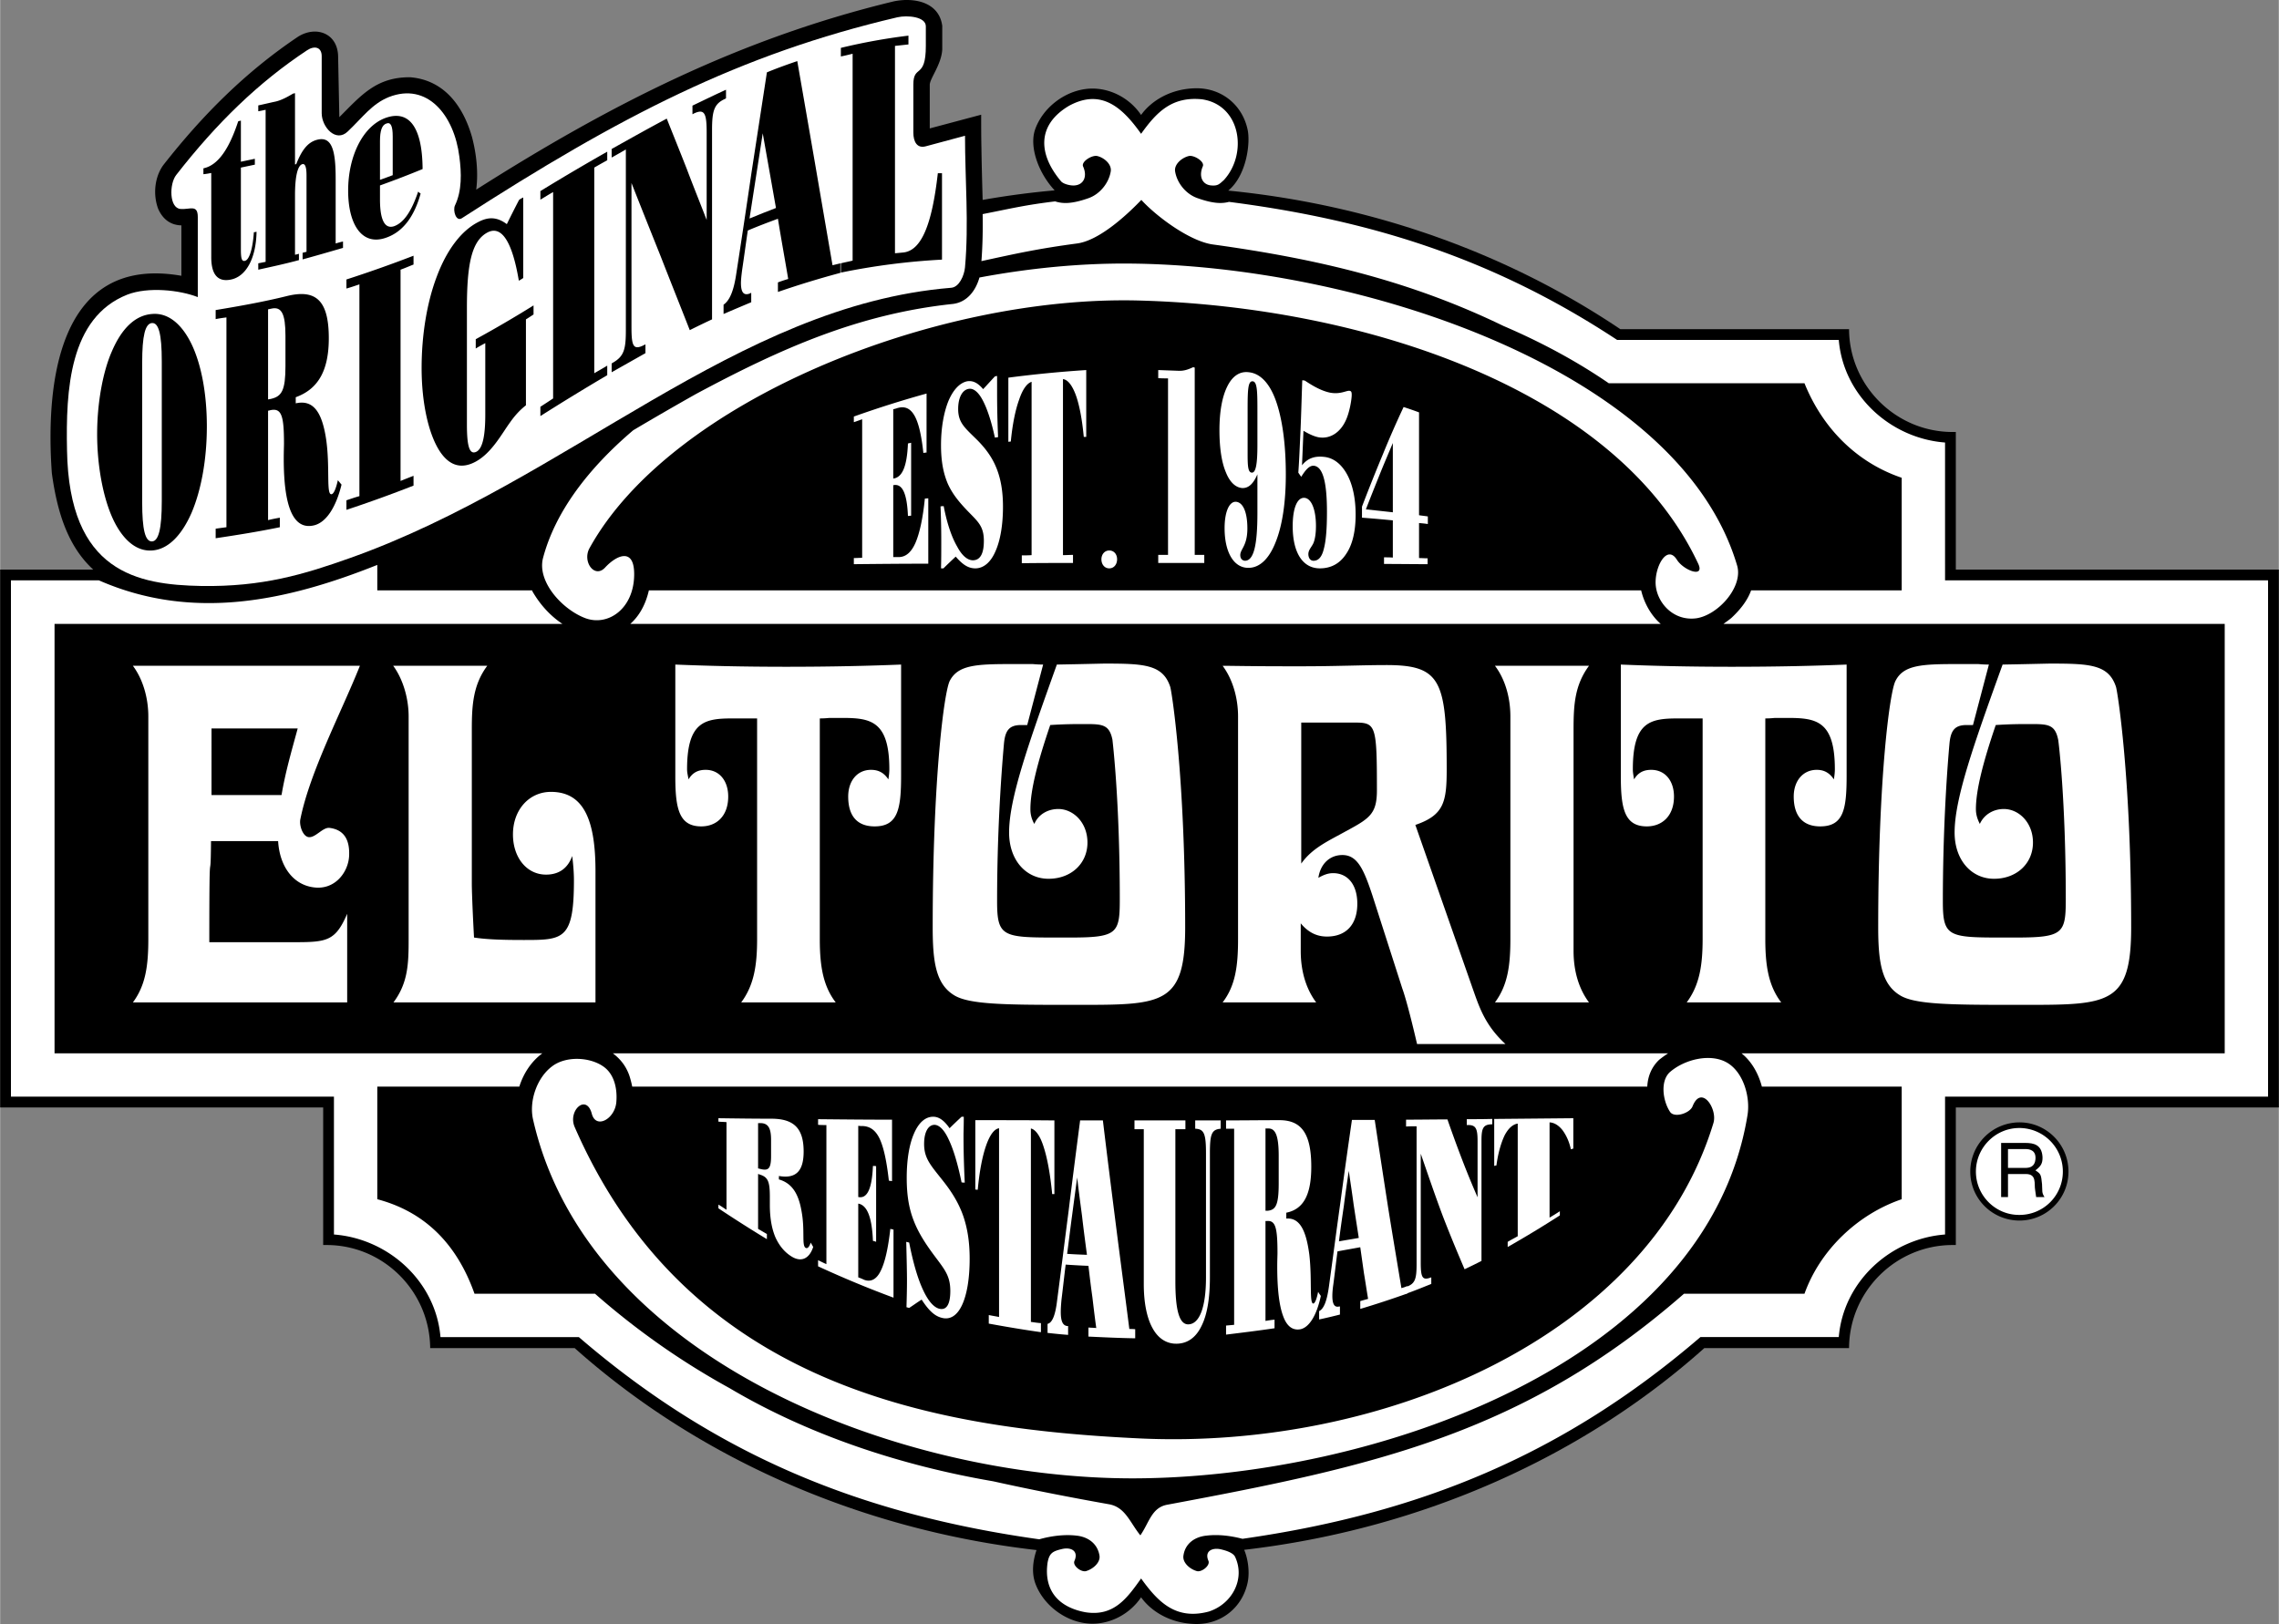<svg xmlns="http://www.w3.org/2000/svg" width="2500" height="1782" viewBox="0 0 167.49 119.404"><rect x="0" y="0" width="167.49" height="119.404" fill="#808080" stroke="none"/><path d="M30.132 5.68c2.502.198 3.906 2.124 4.554 4.41.324 1.242.468 2.592.306 3.852C44.82 7.696 54.36 2.835 65.682.1c1.476-.307 3.33.036 3.564 1.8v1.728c-.054 1.116-.918 2.143-.918 2.61v3.204l3.779-1.008c0 .81 0 1.62.019 2.448.018 1.278.054 2.538.09 3.816a62.432 62.432 0 0 1 5.292-.702c-1.206-1.296-1.872-3.204-1.44-4.464.522-1.512 2.034-2.772 3.726-2.988 1.494-.198 3.132.522 4.068 1.908.774-1.08 2.232-1.944 4.05-1.962 1.836-.018 3.384 1.188 3.78 3.042.216.972-.072 3.366-1.422 4.482 10.764 1.062 20.664 4.698 28.818 10.188H135.9c.018 4.158 3.438 7.56 7.614 7.56h.234v10.116h23.742v39.546h-23.742V91.54h-.234c-4.176 0-7.596 3.402-7.614 7.578h-10.638c-8.838 7.902-20.646 13.302-33.822 14.832.288.684.414 1.656.252 2.412-.396 1.854-1.944 3.06-3.78 3.042-1.818-.018-3.276-.882-4.05-1.962-.936 1.386-2.574 2.106-4.068 1.908-1.692-.216-3.204-1.477-3.726-2.988-.252-.756-.162-1.602.108-2.394-13.212-1.512-25.074-6.93-33.948-14.85h-10.62c-.035-4.176-3.438-7.578-7.614-7.578h-.252V81.423H0V41.877h6.84c-1.782-1.638-2.628-4.032-3.042-7.092-.468-6.57.45-16.092 9.522-14.508V16.57c-.828-.018-1.386-.486-1.71-1.224-.378-1.026-.27-2.304.378-3.204 2.862-3.654 6.048-6.858 9.918-9.45 1.296-.81 2.88-.27 2.934 1.422l.09 4.5c1.602-1.602 2.717-2.952 5.202-2.934z"/><path d="M121.068 79.894c.036-.738.306-1.44.882-1.98a8.48 8.48 0 0 1 .648-.468H45.036c.018.018.054.036.072.054.54.432.9.918 1.134 1.566.09.27.162.558.216.828h74.61z" fill="#fff"/><path d="M129.492 79.894c-.252-.954-.738-1.836-1.494-2.448h35.514V45.874h-36.846c.198-.144.378-.27.576-.432.774-.72 1.224-1.386 1.458-2.034h11.07v-8.28c-3.348-1.134-5.832-3.689-7.146-6.948h-14.382c-2.358-1.62-4.968-3.024-7.74-4.212-6.876-3.33-13.662-4.932-21.366-5.994-1.692-.234-4.14-2.052-5.256-3.276-1.242 1.296-3.186 3.006-4.734 3.204-2.826.378-4.374.72-7.02 1.296.09-1.152.108-2.304.09-3.456 2.106-.414 3.096-.666 5.328-.936.558.18 1.224.198 2.448-.234.828-.288 1.494-1.098 1.638-1.962.09-.522-.468-1.008-.972-1.134-.378-.108-1.206.396-1.062.756.342.756.036 1.368-.648 1.404-.27.018-.756-.09-.954-.288-1.656-1.944-1.854-4.122.558-5.562 2.394-1.314 3.96.144 5.31 2.052 1.134-1.584 2.25-2.754 4.464-2.538 2.88.414 3.384 4.014 1.62 5.94-.324.288-.432.432-.9.396-.666-.036-.972-.648-.648-1.404.162-.36-.684-.864-1.044-.756-.504.126-1.08.612-.99 1.134.144.864.81 1.674 1.656 1.962 1.116.396 1.764.414 2.304.27 10.476 1.35 19.494 4.194 28.53 10.152h16.29c.342 4.086 3.798 7.236 7.812 7.542V42.67h23.742v37.962h-23.742v10.134c-4.014.306-7.47 3.456-7.812 7.542h-10.17c-10.098 8.676-20.664 12.978-33.66 14.832-.828-.216-1.764-.342-2.646-.234-.882.09-1.566.594-1.692 1.458-.09.522.468 1.008.99 1.152.36.09.99-.414.846-.756-.324-.756.342-1.008.99-.828.45.108.864.288.972.54.756 1.62-.216 3.456-1.926 4.014-2.466.666-3.78-.756-4.986-2.43-1.044 1.476-2.016 2.808-4.086 2.484-1.962-.36-3.078-1.584-2.79-3.636.126-.702.36-.846 1.044-1.008.648-.162 1.26.107.936.864-.162.342.468.846.846.756.504-.145 1.081-.63.99-1.152-.144-.864-.828-1.368-1.692-1.458-.918-.108-1.908.036-2.736.27-13.068-1.836-23.724-6.156-33.84-14.868h-10.17c-.342-4.086-3.816-7.236-7.83-7.542V80.632H.792V42.669h6.462c6.93 3.042 13.878 1.494 20.466-1.134v1.872h11.376a.84.84 0 0 0 .09.18c.594.99 1.332 1.746 2.143 2.286H3.997v31.572h35.855c-.81.594-1.386 1.476-1.692 2.448H27.72v8.279c3.456.918 5.832 3.24 7.146 6.948h8.856a55.36 55.36 0 0 0 9.9 6.948c5.832 3.456 12.618 5.688 19.35 6.84 2.754.612 5.598 1.17 8.532 1.692 1.206.216 1.53 1.332 2.304 2.286.648-.936.828-2.034 1.962-2.25 15.156-2.825 26.227-5.22 37.998-15.516h8.856c1.152-3.222 3.924-5.85 7.146-6.948v-8.279h-10.278z" fill="#fff"/><path d="M47.682 43.408c-.252 1.098-.738 1.908-1.368 2.466h75.744c-.72-.63-1.224-1.548-1.44-2.466H47.682zM28.89 48.952c.702.954 1.134 2.358 1.134 3.726V69.04c0 1.782-.036 3.222-1.116 4.662h14.85v-9.648c0-3.834-.9-5.832-3.276-5.832-1.584 0-2.79 1.296-2.79 3.132 0 1.691 1.008 2.952 2.43 2.952.954 0 1.602-.468 1.926-1.368.09.738.126 1.332.126 1.782 0 4.356-.774 4.392-3.618 4.392h-.126c-1.494 0-2.664-.036-3.6-.18-.126-2.322-.162-3.618-.162-3.924V53.632c0-1.764.09-3.276 1.134-4.68H28.89zM22.068 60.22c-.108.468.198 1.368.684 1.332.468-.018.972-.72 1.44-.684 1.062.126 1.512.846 1.458 2.052-.054 1.206-1.044 2.538-2.609 2.322-1.53-.198-2.502-1.566-2.61-3.402h-4.932c-.036 3.978-.126-1.116-.126 7.434h6.372c2.304 0 2.916-.126 3.762-2.088v6.516H9.756c.936-1.26 1.134-2.7 1.134-4.662V52.678c0-1.368-.396-2.736-1.134-3.726h16.686C25.11 52.3 22.77 56.728 22.068 60.22zM54.468 73.702h6.948c-.937-1.224-1.17-2.7-1.17-4.662V52.822c.414 0 .647-.036.72-.036h.972c2.07 0 3.42.252 3.42 3.78 0 .252-.036.504-.072.738-.324-.486-.72-.702-1.278-.702-1.008 0-1.674.81-1.674 1.962 0 1.439.666 2.196 1.944 2.196 1.71 0 1.944-1.278 1.944-3.726v-8.172c-2.232.09-5.04.162-8.442.162-3.276 0-5.976-.072-8.154-.162v8.244c0 2.376.288 3.654 1.908 3.654 1.116 0 1.98-.756 1.98-2.196 0-1.152-.648-1.962-1.656-1.962-.576 0-.972.216-1.26.702-.036-.234-.108-.486-.108-.738 0-3.528 1.314-3.744 3.348-3.744h1.8V69.04c0 1.961-.234 3.402-1.17 4.662zM77.67 48.862c-2.106 5.886-3.51 9.846-3.51 12.348 0 2.034 1.242 3.402 2.898 3.402 1.656 0 2.862-1.116 2.862-2.664 0-1.476-1.044-2.466-2.142-2.466-.792 0-1.476.414-1.764 1.098a2.131 2.131 0 0 1-.288-1.098c0-1.368.522-3.438 1.458-6.174 1.08-.072 1.89-.072 2.466-.072 1.332 0 1.872 0 2.106 1.152.018.18.54 4.464.54 11.736 0 2.502-.18 2.808-3.618 2.808h-1.224c-3.78 0-4.176-.108-4.176-2.664 0-4.771.27-8.964.504-11.592.09-.954.377-1.368 1.26-1.368h.45l1.17-4.446c-.45 0-.702-.036-.774-.036h-1.692c-2.502 0-3.798.09-4.392 1.224-.414.774-1.26 7.182-1.26 18.144 0 2.592.252 4.176 1.584 4.986 1.08.666 3.708.702 8.136.702h1.296c5.958 0 7.542-.108 7.542-5.688 0-11.124-.99-17.37-1.098-17.694-.54-1.638-1.908-1.71-4.788-1.71-.288 0-1.458.036-3.546.072zM89.855 73.702h6.876c-.738-.99-1.134-2.286-1.134-3.78v-2.034c.522.63 1.134.972 1.926.972 1.422 0 2.232-.9 2.232-2.412 0-1.404-.702-2.25-1.782-2.25-.396 0-.72.144-1.08.342.145-1.008.828-1.674 1.764-1.674 1.098 0 1.566 1.026 2.214 2.988l2.196 6.84c.18.486.558 1.818 1.08 4.068h6.498c-1.53-1.404-1.944-2.772-2.43-4.14l-4.194-11.97c2.106-.72 2.304-1.692 2.304-4.086 0-6.552-.432-7.668-4.446-7.668-1.692 0-3.744.09-6.138.09h-1.17c-2.574 0-4.104-.036-4.716-.036.738.99 1.134 2.358 1.134 3.726V69.04c.001 1.998-.197 3.438-1.134 4.662z" fill="#fff"/><path d="M109.872 73.702h6.912c-.738-.99-1.134-2.286-1.134-3.78v-16.29c0-1.764.072-3.24 1.134-4.68h-6.912c.756.99 1.134 2.358 1.134 3.726V69.04c0 1.961-.198 3.402-1.134 4.662zM123.966 73.702h6.948c-.937-1.224-1.17-2.7-1.17-4.662V52.822c.432 0 .648-.036.72-.036h.972c2.088 0 3.42.252 3.42 3.78 0 .252-.036.504-.072.738-.324-.486-.72-.702-1.26-.702-1.008 0-1.691.81-1.691 1.962 0 1.439.684 2.196 1.944 2.196 1.728 0 1.944-1.278 1.944-3.726v-8.172c-2.232.09-5.022.162-8.442.162-3.276 0-5.976-.072-8.154-.162v8.244c0 2.376.288 3.654 1.908 3.654 1.116 0 1.998-.756 1.998-2.196 0-1.152-.648-1.962-1.674-1.962-.576 0-.972.216-1.26.702-.036-.234-.09-.486-.09-.738 0-3.528 1.296-3.744 3.348-3.744h1.782V69.04c-.001 1.961-.235 3.402-1.171 4.662zM147.186 48.862c-2.124 5.886-3.528 9.846-3.528 12.348 0 2.034 1.242 3.402 2.898 3.402 1.656 0 2.862-1.116 2.862-2.664 0-1.476-1.044-2.466-2.142-2.466-.774 0-1.458.414-1.764 1.098-.18-.36-.288-.684-.288-1.098 0-1.368.522-3.438 1.458-6.174 1.08-.072 1.89-.072 2.484-.072 1.332 0 1.872 0 2.105 1.152.036.18.559 4.464.559 11.736 0 2.502-.198 2.808-3.654 2.808h-1.224c-3.78 0-4.158-.108-4.158-2.664 0-4.771.252-8.964.486-11.592.09-.954.378-1.368 1.26-1.368h.468l1.17-4.446c-.468 0-.72-.036-.792-.036h-1.692c-2.502 0-3.798.09-4.374 1.224-.432.774-1.278 7.182-1.278 18.144 0 2.592.27 4.176 1.602 4.986 1.062.666 3.69.702 8.118.702h1.296c5.976 0 7.578-.108 7.578-5.688 0-11.124-1.008-17.37-1.116-17.694-.54-1.638-1.908-1.71-4.806-1.71-.288 0-1.458.036-3.528.072zM52.794 88.57v.27a98.779 98.779 0 0 0 3.563 2.268v-.378l-.647-.378v-2.017-2.016c.036 0 .072.018.108.036.63.18.756.54.756 1.638v.594c0 .973.144 1.765.414 2.395.288.63.702 1.134 1.278 1.458.666.36 1.224.072 1.494-.756-.054-.108-.126-.216-.18-.324-.108.324-.234.45-.36.396-.324-.144-.054-1.242-.306-2.646-.234-1.422-.756-2.124-1.674-2.394v-.252c1.242.215 1.818-.342 1.818-1.8 0-1.728-.738-2.394-2.322-2.412-1.314 0-2.628-.018-3.942-.036v.252c.198.018.396.018.594.036v6.444c-.199-.126-.396-.27-.594-.378zM65.556 82.324c-1.818 0-3.636-.018-5.436-.036v.414c.198.018.396.018.611.018v10.224c-.216-.09-.414-.198-.611-.288v.45a76.61 76.61 0 0 0 5.544 2.304v-2.502-2.502c-.072-.018-.162-.036-.234-.054-.162 1.439-.396 2.483-.72 3.114-.306.612-.72.81-1.206.63a4.397 4.397 0 0 0-.432-.18v-2.718-2.7h.018c.63.126.99.972 1.062 2.736.072.018.162.036.234.072v-2.79-2.772c-.072-.018-.162-.018-.234-.018-.072 1.71-.432 2.412-1.062 2.286h-.018v-2.61-2.628c.108.018.216.018.324.018.522.019.937.288 1.242.918.306.648.522 1.656.684 3.096.072.018.144.018.234.036v-2.25-2.268zM66.815 96.166c.307-.198.595-.414.918-.612.468.72.9 1.188 1.458 1.332.63.18 1.152-.162 1.512-.936.359-.774.558-1.944.558-3.402 0-1.242-.162-2.232-.468-3.132-.306-.882-.774-1.674-1.404-2.484-.954-1.224-1.476-1.71-1.476-2.826 0-.846.288-1.404.773-1.404.342.018.702.36 1.026 1.062.342.702.666 1.764.954 3.168.072.018.144.018.234.018-.09-1.854-.09-3.024-.09-3.564 0-.126.019-.54.019-1.278h-.162c-.306.288-.594.558-.882.846-.414-.594-.792-.846-1.206-.846-.576 0-1.062.432-1.404 1.224-.342.774-.54 1.89-.54 3.276 0 1.26.162 2.232.504 3.114.342.9.864 1.71 1.548 2.628.738.99 1.152 1.458 1.152 2.574 0 .99-.288 1.44-.828 1.296-.396-.108-.81-.576-1.188-1.404-.378-.81-.72-1.98-1.008-3.456l-.216-.054c.036 1.386.055 2.322.055 2.844 0 .666-.019 1.314-.037 1.962.072.018.127.036.198.054zM76.5 97.948v-.666c-.252-.018-.486-.054-.738-.09v-7.11-7.11c.342.072.684.54.936 1.35.27.828.486 1.998.63 3.474h.162v-2.718-2.7c-1.944-.018-3.87-.018-5.814-.018V87.454a.555.555 0 0 0 .18.018c.126-1.368.342-2.466.612-3.24.27-.774.594-1.224.954-1.278v13.878c-.252-.054-.504-.09-.756-.144v.63c1.278.234 2.556.45 3.834.63zM78.498 98.146v-.648h-.054c-.342-.036-.486-.36-.486-1.044 0-.216.018-.522.054-.9.108-.864.198-1.71.306-2.574.558.036 1.116.072 1.674.09.09.774.18 1.53.288 2.286.09.756.18 1.53.288 2.286-.198-.019-.396-.019-.576-.036v.666c1.152.054 2.286.108 3.438.126v-.666c-.144-.018-.288-.018-.432-.018-.324-2.556-.666-5.112-.99-7.668-.324-2.556-.648-5.111-.954-7.668H79.38c-.288 2.232-.576 4.446-.846 6.66-.288 2.214-.558 4.41-.846 6.588-.126 1.08-.359 1.638-.702 1.71v.666c.504.054 1.008.108 1.512.144zM88.92 93.898v-4.554-4.554c0-1.404.126-1.746.792-1.8v-.612H87.84v.612c.648.018.792.36.792 1.8V93.916c0 2.178-.468 3.42-1.278 3.456-.684.036-.972-1.044-.972-3.15v-5.598-5.598h.738v-.648h-3.744v.648h.684v11.376c0 1.404.234 2.52.648 3.258.414.756 1.044 1.17 1.836 1.134.774-.036 1.368-.485 1.764-1.313.414-.829.612-2.035.612-3.583zM90.107 97.461v.666c1.17-.144 2.358-.288 3.564-.468v-.63c-.234.018-.45.054-.666.09v-3.672-3.672h.108c.63-.054.774.486.774 2.358 0 .18-.018.504-.018.99 0 1.656.144 2.862.432 3.636.27.756.702 1.08 1.278.972.666-.145 1.206-1.08 1.494-2.448-.072-.108-.144-.198-.198-.306-.108.558-.234.828-.342.864-.324.054-.09-1.728-.306-3.6-.252-1.926-.773-2.718-1.692-2.646v-.432c1.242-.252 1.836-1.278 1.836-3.384 0-2.484-.756-3.42-2.34-3.42-1.314 0-2.628.018-3.924.018v.612h.594v14.418c-.197.019-.413.037-.594.054zM98.478 96.652v-.594h-.054c-.342.09-.504-.162-.504-.774 0-.198.018-.486.072-.846.108-.811.198-1.62.306-2.43.558-.108 1.098-.198 1.674-.306l.27 1.908c.108.63.198 1.26.306 1.89-.198.054-.396.108-.576.162v.576a70.23 70.23 0 0 0 3.456-1.134v-.54c-.144.054-.288.108-.432.144-.324-1.962-.666-3.978-.99-6.012-.324-2.088-.648-4.212-.972-6.354H99.36a544.904 544.904 0 0 0-.846 6.048c-.288 2.052-.558 4.122-.846 6.21-.145 1.025-.36 1.62-.72 1.8v.612a38.05 38.05 0 0 0 1.53-.36z" fill="#fff"/><path d="M104.418 92.835v-4.014-3.996c.54 1.566 1.062 3.096 1.602 4.536.54 1.404 1.08 2.7 1.62 3.96.414-.198.828-.396 1.242-.612v-4.428-4.428c0-.9.126-1.169.738-1.188h.054v-.396c-.63.018-1.242.018-1.872.018v.432h.054c.612-.018.738.252.738 1.17v4.14a65.397 65.397 0 0 1-1.116-2.718 96.34 96.34 0 0 1-1.098-3.006c-1.008 0-2.034.018-3.042.018v.504c.252-.018.522-.018.774-.018v10.134c0 1.08-.108 1.44-.72 1.656-.018 0-.036 0-.054.018v.504c.612-.216 1.224-.468 1.854-.72v-.486c-.648.252-.774.037-.774-1.08zM114.642 89.362v-.306a17.22 17.22 0 0 1-.756.468v-3.492-3.51c.36.018.684.234.954.576.252.342.486.81.612 1.404.054-.018.126-.036.18-.054v-1.116-1.116l-5.814.054v3.456c.054-.018.108-.036.162-.036.126-.954.36-1.71.612-2.232.27-.504.594-.792.954-.846V90.893c-.252.144-.504.27-.738.414v.378a81.51 81.51 0 0 0 3.834-2.323zM104.922 41.481v-.432c-.216 0-.432-.018-.63-.018v-2.574c.216.018.432.036.647.072v-.558c-.216-.036-.432-.054-.647-.09v-3.78-3.78c-.378-.144-.756-.27-1.134-.396a70.124 70.124 0 0 0-1.53 3.492 131.987 131.987 0 0 0-1.53 3.834v.811a96.35 96.35 0 0 1 2.268.198v2.736c-.216-.018-.432-.018-.648-.018v.486c1.062 0 2.124.017 3.204.017zM95.634 35.056c.342-.558.63-.846.936-.81.648.072.954 1.188.954 3.384 0 1.242-.072 2.142-.233 2.736-.145.594-.396.864-.756.864-.252 0-.378-.234-.378-.486 0-.324.234-.504.378-.828.108-.27.18-.684.18-1.242 0-1.224-.342-2.034-.846-2.07-.54-.036-.864.773-.864 2.088 0 1.89.702 3.096 1.998 3.096.846 0 1.494-.378 1.944-1.08.45-.666.684-1.638.684-2.88 0-1.17-.216-2.178-.612-2.916s-.954-1.224-1.656-1.314c-.702-.09-1.242.072-1.674.612l.108-2.538c.45.27.828.432 1.152.486.882.126 1.602-.432 1.98-1.296.252-.558.414-1.476.414-1.836 0-.198-.036-.27-.144-.288-.216-.054-.684.288-1.476.126-.576-.126-1.152-.432-1.8-.864-.072-.036-.144-.036-.216-.036-.054 1.566-.09 2.934-.145 4.068-.054 1.134-.09 2.034-.144 2.718.072.108.144.216.216.306zM92.412 34.875v2.844c0 2.376-.271 3.51-.918 3.51-.234-.019-.342-.198-.342-.414 0-.45.522-.666.522-1.962 0-1.206-.324-1.944-.864-1.961-.486 0-.81.773-.81 1.943 0 1.729.647 2.916 1.746 2.916.846 0 1.53-.684 1.998-1.872.486-1.188.756-2.898.756-4.986 0-2.304-.271-4.122-.72-5.4-.45-1.278-1.134-2.034-1.998-2.124-.684-.09-1.224.306-1.584 1.044-.378.756-.576 1.854-.576 3.222 0 1.296.162 2.358.468 3.078.288.738.72 1.134 1.206 1.17.54.019.864-.431 1.116-1.008zM88.506 41.392v-.594h-.702v-6.876-6.894c-.054-.018-.108-.036-.144-.018-.342.162-.666.27-1.044.252l-1.494-.054v.594c.233.018.485.018.72.018V40.798h-.72v.594h3.384zM80.946 41.122c0 .378.234.666.576.666.342 0 .576-.288.576-.666s-.234-.648-.576-.648c-.342 0-.576.288-.576.648zM78.857 41.392v-.594c-.252 0-.485.018-.737.018v-6.48-6.462c.342.036.666.432.936 1.152.27.738.468 1.782.594 3.096h.18v-2.448-2.466a87.349 87.349 0 0 0-5.725.559v4.715c.054 0 .126-.018.18-.018.126-1.296.342-2.34.612-3.078.252-.756.576-1.206.917-1.314v12.744c-.233.018-.485.018-.72.018v.576c1.244-.018 2.504-.018 3.763-.018zM69.336 41.788c.288-.288.594-.576.9-.864.468.54.882.864 1.44.864.612 0 1.134-.45 1.476-1.242.36-.792.558-1.943.558-3.294 0-1.134-.162-2.034-.468-2.808-.306-.774-.756-1.404-1.368-2.034-.937-.936-1.458-1.296-1.458-2.34 0-.81.288-1.386.756-1.476.342-.072.702.198 1.026.792s.648 1.53.918 2.79c.072-.018.144-.018.234-.036-.072-1.71-.072-2.79-.072-3.294V27.64c-.054.018-.108.018-.162.036-.288.306-.576.63-.864.936-.396-.468-.756-.648-1.188-.576-.558.126-1.025.648-1.368 1.458-.324.81-.54 1.926-.54 3.24 0 1.206.18 2.088.504 2.844.342.756.846 1.368 1.529 2.07.721.738 1.116 1.08 1.116 2.124 0 .936-.27 1.422-.81 1.422-.378 0-.792-.324-1.152-1.008-.378-.648-.738-1.638-.99-2.97-.071 0-.162 0-.233.018.054 1.296.054 2.178.054 2.664 0 .63 0 1.26-.018 1.89h.18zM68.094 28.936a76.887 76.887 0 0 0-5.346 1.691v.414c.216-.072.414-.144.612-.216v10.188c-.198 0-.396.018-.612.018v.45c1.836-.018 3.654-.036 5.472-.036v-2.412-2.394c-.09 0-.162.018-.252.018-.144 1.44-.378 2.52-.684 3.24-.306.702-.702 1.044-1.206 1.062h-.433v-2.646-2.646h.036c.63-.107.973.594 1.044 2.269.072 0 .162-.019.234-.019v-2.682-2.682c-.072.018-.162.036-.234.054-.071 1.692-.414 2.466-1.044 2.574h-.036v-2.538-2.556c.108-.018.216-.054.324-.09.522-.144.918.019 1.224.54.306.522.522 1.422.666 2.772a.998.998 0 0 1 .234-.036v-2.16l.001-2.177z" fill="#fff"/><path d="M71.981 20.404c-.27.954-.899 1.818-1.961 1.944-6.966.738-12.708 3.312-18.882 6.624a235.064 235.064 0 0 0-4.608 2.664c-3.366 2.862-5.742 6.048-6.624 9.378-.468 1.746 1.422 3.816 3.132 4.446 1.656.594 3.527-.702 3.563-3.168.036-2.07-1.278-1.494-2.142-.558-.774.828-1.692-.45-1.134-1.44C49.284 29.512 68.67 21.7 83.7 22.096c16.344.432 35.064 6.444 41.112 19.35.504 1.08-1.062.504-1.565-.288-.685-1.098-1.53.324-1.566 1.566-.054 1.422 1.206 2.97 2.988 2.736 1.602-.234 3.456-2.304 3.006-3.87-4.248-14.418-27.9-22.122-44.82-22.212-3.547-.018-7.219.342-10.874 1.026zM40.572 78.4c.99-.756 2.718-.702 3.744 0 .828.558 1.062 1.656.973 2.646-.108 1.225-1.494 1.998-1.8.847-.396-1.512-1.782-.234-1.26.972 8.388 19.224 26.712 22.194 41.562 22.896 17.82.828 37.35-7.452 42.138-23.184.324-1.044-.882-2.862-1.53-1.242-.198.522-1.35.882-1.656.414-.54-.81-.738-2.286 0-2.934 1.062-.918 2.934-1.386 4.158-.702 1.224.684 1.764 2.538 1.53 3.906-3.006 18.27-27.594 26.622-45.054 26.676-17.136.054-40.194-8.658-44.208-26.388-.307-1.351.287-3.079 1.403-3.907z" fill="#fff"/><path d="M25.758 41.014c-3.438 1.224-6.48 2.142-10.98 2.07-4.68-.09-9.72-.99-9.864-9.99-.09-4.392.162-9.738 4.428-11.43 1.53-.594 3.852-.342 5.184.18v-5.886c0-.954-.576-.54-1.26-.594-.846-.054-.846-1.836-.324-2.502C15.93 9.028 18.99 6.058 22.554 3.7c.54-.36 1.08-.252 1.08.432v4.194c0 1.008 1.044 2.196 1.926 1.332 1.08-1.026 1.764-2.016 3.006-2.52 2.844-1.116 4.807 1.35 5.185 4.374.162 1.206.198 2.52-.324 3.6-.162.36.072 1.206.504.936C45.558 8.542 54.36 3.988 65.952 1.27c.72-.162 2.088-.054 2.088.666v1.439c0 2.484-.918 1.332-.918 2.844v3.528c0 .666.27 1.188.918 1.008l2.88-.774c0 3.222.288 6.462 0 9.666-.054.612-.432 1.476-1.026 1.512-15.804 1.297-28.116 14.149-44.136 19.855z" fill="#fff"/><path d="M15.516 18.91c0 1.26.468 1.818 1.386 1.656 1.17-.198 1.908-1.566 1.944-3.528-.072.018-.144.036-.198.036-.09 1.314-.359 2.052-.666 2.106-.252.054-.288-.252-.288-.9v-5.958l1.026-.216v-.432l-1.026.216V8.866c-.072.018-.126.036-.198.054-.685 2.088-1.512 3.24-2.557 3.456v.433c.198-.019.396-.055.576-.09l.001 6.191zM18.972 19.828c.99-.216 1.98-.432 2.988-.702v-.468c-.108.036-.198.054-.288.072v-4.374c0-1.404.198-2.196.54-2.286.198-.054.306.198.306.828v5.616c-.09.018-.198.054-.288.072v.486c.99-.27 1.98-.558 2.97-.846v-.468c-.18.036-.36.09-.54.144v-4.788c0-2.052-.27-3.15-1.404-2.826-.63.18-1.08.72-1.494 1.782-.036 0-.072.018-.09.018V6.85c-.054.018-.126.018-.18.054-.396.234-.792.45-1.224.558-.432.09-.864.198-1.296.288v.432l.54-.108v11.178l-.54.108v.468zM31.05 12.43c-.018-3.078-.99-4.374-2.718-3.762-1.692.612-2.754 2.844-2.754 5.346 0 2.502 1.025 4.104 2.808 3.456 1.224-.432 2.052-1.548 2.52-3.24a.687.687 0 0 1-.18-.145c-.486 1.44-1.044 2.269-1.746 2.538-.702.252-1.062-.432-1.062-1.962v-1.026a73.137 73.137 0 0 0 3.132-1.205zM7.128 31.906c0 2.556.521 5.112 1.368 6.66.702 1.278 1.62 1.979 2.664 1.908 1.188-.072 2.196-1.134 2.916-2.79.702-1.656 1.116-3.906 1.116-6.336s-.414-4.554-1.116-6.03c-.72-1.494-1.728-2.34-2.916-2.232-1.206.09-2.214 1.026-2.952 2.754-.666 1.512-1.08 3.816-1.08 6.066z"/><path d="M10.439 36.928v-5.112-5.148c0-1.979.216-2.88.72-2.916.486-.036.72.792.72 2.809v10.295c0 2.016-.234 2.934-.72 2.952-.503.018-.72-.882-.72-2.88z" fill="#fff"/><path d="M15.84 38.872v.702c1.566-.234 3.15-.486 4.716-.81v-.702c-.288.054-.576.107-.864.18V34.21v-4.014a.668.668 0 0 0 .162-.036c.828-.18 1.008.396 1.008 2.466 0 .18-.018.559-.018 1.098 0 3.636.738 5.274 2.25 4.896.9-.234 1.602-1.368 1.998-2.988l-.27-.324c-.144.647-.306.99-.45 1.025-.433.126-.108-1.962-.414-4.05-.324-2.142-1.026-2.898-2.232-2.628v-.45c1.638-.594 2.43-1.944 2.43-4.338 0-2.844-.99-3.618-3.096-3.096-1.746.432-3.492.738-5.22 1.026v.666c.252-.054.522-.09.792-.126v15.426c-.27.037-.54.072-.792.109z"/><path d="M19.692 29.368v-6.624c.072-.018.162-.036.252-.054.738-.162 1.026.378 1.026 1.998v2.231c0 1.782-.27 2.232-1.08 2.412-.072.019-.144.019-.198.037z" fill="#fff"/><path d="M25.452 37.486a96.042 96.042 0 0 0 4.932-1.782v-.72a52.93 52.93 0 0 0-.954.378v-7.758-7.776c.306-.108.63-.252.954-.378v-.648a95.255 95.255 0 0 1-4.932 1.746v.666c.324-.09.63-.198.954-.306v15.57c-.324.09-.63.198-.954.306v.702zM34.956 25.624c.233-.144.468-.27.702-.396v5.256c0 1.566-.198 2.466-.63 2.718-.54.288-.72-.414-.72-1.98v-4.284-4.302c0-3.258.36-4.932 1.512-5.544 1.026-.54 1.818.648 2.304 3.546a3.24 3.24 0 0 0 .324-.198v-5.922c-.108.054-.216.107-.306.18a82.687 82.687 0 0 0-.9 1.782c-.702-.522-1.332-.558-2.088-.162-1.278.648-2.34 2.088-3.06 4.014-.72 1.89-1.116 4.284-1.116 6.732 0 2.592.522 4.932 1.386 6.192.702 1.008 1.566 1.242 2.592.684 1.188-.648 1.926-2.07 2.52-2.88.378-.54.756-.937 1.17-1.26v-6.318c.18-.108.36-.234.559-.36v-.666a86.592 86.592 0 0 1-4.248 2.484l-.001.684zM39.708 30.592a170.576 170.576 0 0 1 4.914-3.006v-.702c-.324.198-.648.378-.954.558V19.9v-7.578c.306-.18.63-.36.954-.54v-.63a167.426 167.426 0 0 0-4.914 2.898v.63c.306-.18.612-.378.936-.558v15.174c-.324.216-.63.414-.936.612v.684zM46.404 24.076v-5.31-5.311c.702 1.782 1.422 3.582 2.142 5.382.702 1.8 1.422 3.6 2.142 5.436a64.51 64.51 0 0 1 1.638-.792v-6.966-6.966c0-1.422.162-1.926.972-2.286.018-.018.036-.018.054-.036v-.63c-.828.378-1.638.774-2.466 1.17v.63a.136.136 0 0 0 .072-.036c.81-.396.972-.054.972 1.368v6.444c-.486-1.26-.99-2.502-1.458-3.744-.486-1.242-.99-2.484-1.476-3.708-1.351.72-2.7 1.476-4.05 2.232v.63c.36-.198.702-.396 1.044-.594v13.302c0 1.404-.144 1.908-.954 2.376-.036.019-.054.036-.09.054v.648l2.484-1.404v-.648c-.865.469-1.026.217-1.026-1.241zM55.206 22.222v-.684a.137.137 0 0 0-.09.036c-.45.18-.666-.054-.666-.774 0-.216.036-.558.09-.972.144-.954.27-1.926.414-2.88.72-.306 1.476-.594 2.214-.864.234 1.458.504 2.935.756 4.428a9.3 9.3 0 0 0-.756.252v.702a67.502 67.502 0 0 1 4.59-1.404v-.702c-.198.054-.378.09-.576.144-.432-2.502-.864-5.021-1.296-7.542-.432-2.502-.864-4.985-1.296-7.47-.738.252-1.494.522-2.232.828l-1.134 7.38a915.49 915.49 0 0 1-1.116 7.416c-.18 1.224-.468 1.962-.936 2.286v.684c.666-.288 1.349-.576 2.034-.864z"/><path d="M55.08 16.066c.324-2.106.647-4.194.972-6.264.324 1.836.648 3.672.972 5.49-.648.251-1.296.503-1.944.774z" fill="#fff"/><path d="M61.794 20.043a50.012 50.012 0 0 1 7.434-.954v-6.354h-.306c-.432 3.816-1.224 5.724-2.574 5.832-.18.018-.378.036-.576.054v-7.614-7.632l.99-.107V2.62a43.648 43.648 0 0 0-4.968.9v.63c.288-.054.576-.126.864-.198v15.21c-.288.072-.576.126-.864.198v.683z"/><path d="M28.854 12.88c-.324.126-.63.234-.936.342v-2.844c0-.773.144-1.188.468-1.296.324-.126.468.18.468.954v2.844z" fill="#fff"/><path d="M21.87 53.56c-.45 1.656-.9 3.186-1.188 4.896h-5.147V53.56h6.335zM99.594 53.127c1.53 0 1.602.216 1.602 4.986 0 1.746-.558 2.07-2.286 3.006-1.26.702-2.466 1.224-3.276 2.376V53.127h3.96zM102.366 37.666c-.648-.072-1.314-.144-1.98-.216.324-.846.666-1.692.99-2.502.324-.81.666-1.602.99-2.376V37.666zM92.412 30.34v2.376c0 1.368-.108 2.052-.414 2.034-.271-.018-.306-.45-.306-1.368v-3.186c0-1.512.018-2.196.378-2.16.342.036.342.81.342 2.304zM55.71 85.906v-1.674-1.656h.198c.54.018.756.36.756 1.224v1.206c0 .936-.198 1.098-.811.936-.053-.019-.089-.019-.143-.036zM78.426 92.188c.126-.937.234-1.872.36-2.79.126-.954.252-1.89.378-2.826.107.954.234 1.89.359 2.844.108.954.234 1.89.36 2.844-.485-.018-.971-.036-1.457-.072zM93.006 89.02v-3.024-3.024h.198c.54-.018.773.54.773 2.016v2.016c0 1.603-.216 1.962-.828 2.017l-.143-.001zM98.406 91.27c.108-.882.234-1.746.36-2.61.108-.864.234-1.71.36-2.574.126.846.252 1.674.36 2.484.126.828.252 1.638.378 2.448-.486.09-.972.162-1.458.252zM152.028 86.14c0-1.998-1.62-3.618-3.6-3.618a3.618 3.618 0 0 0-3.618 3.618c0 1.998 1.62 3.6 3.618 3.6 1.98 0 3.6-1.602 3.6-3.6z"/><path d="M151.614 86.14a3.18 3.18 0 0 1-3.186 3.186c-1.764.018-3.204-1.422-3.204-3.186s1.44-3.204 3.187-3.204a3.199 3.199 0 0 1 3.203 3.204z" fill="#fff"/><path d="M147.078 88.012h.504V86.32h1.313c.828 0 .594.72.685 1.188l.072.504h.612c-.216-.342-.144-.415-.18-.954-.072-.684-.072-.738-.486-1.008.378-.288.54-.486.522-.99-.055-.9-.648-1.026-1.26-1.026h-1.782v3.978z"/><path d="M148.86 84.484c.324 0 .81.09.738.774-.054.504-.396.612-.738.612h-1.278v-1.386h1.278z" fill="#fff"/></svg>